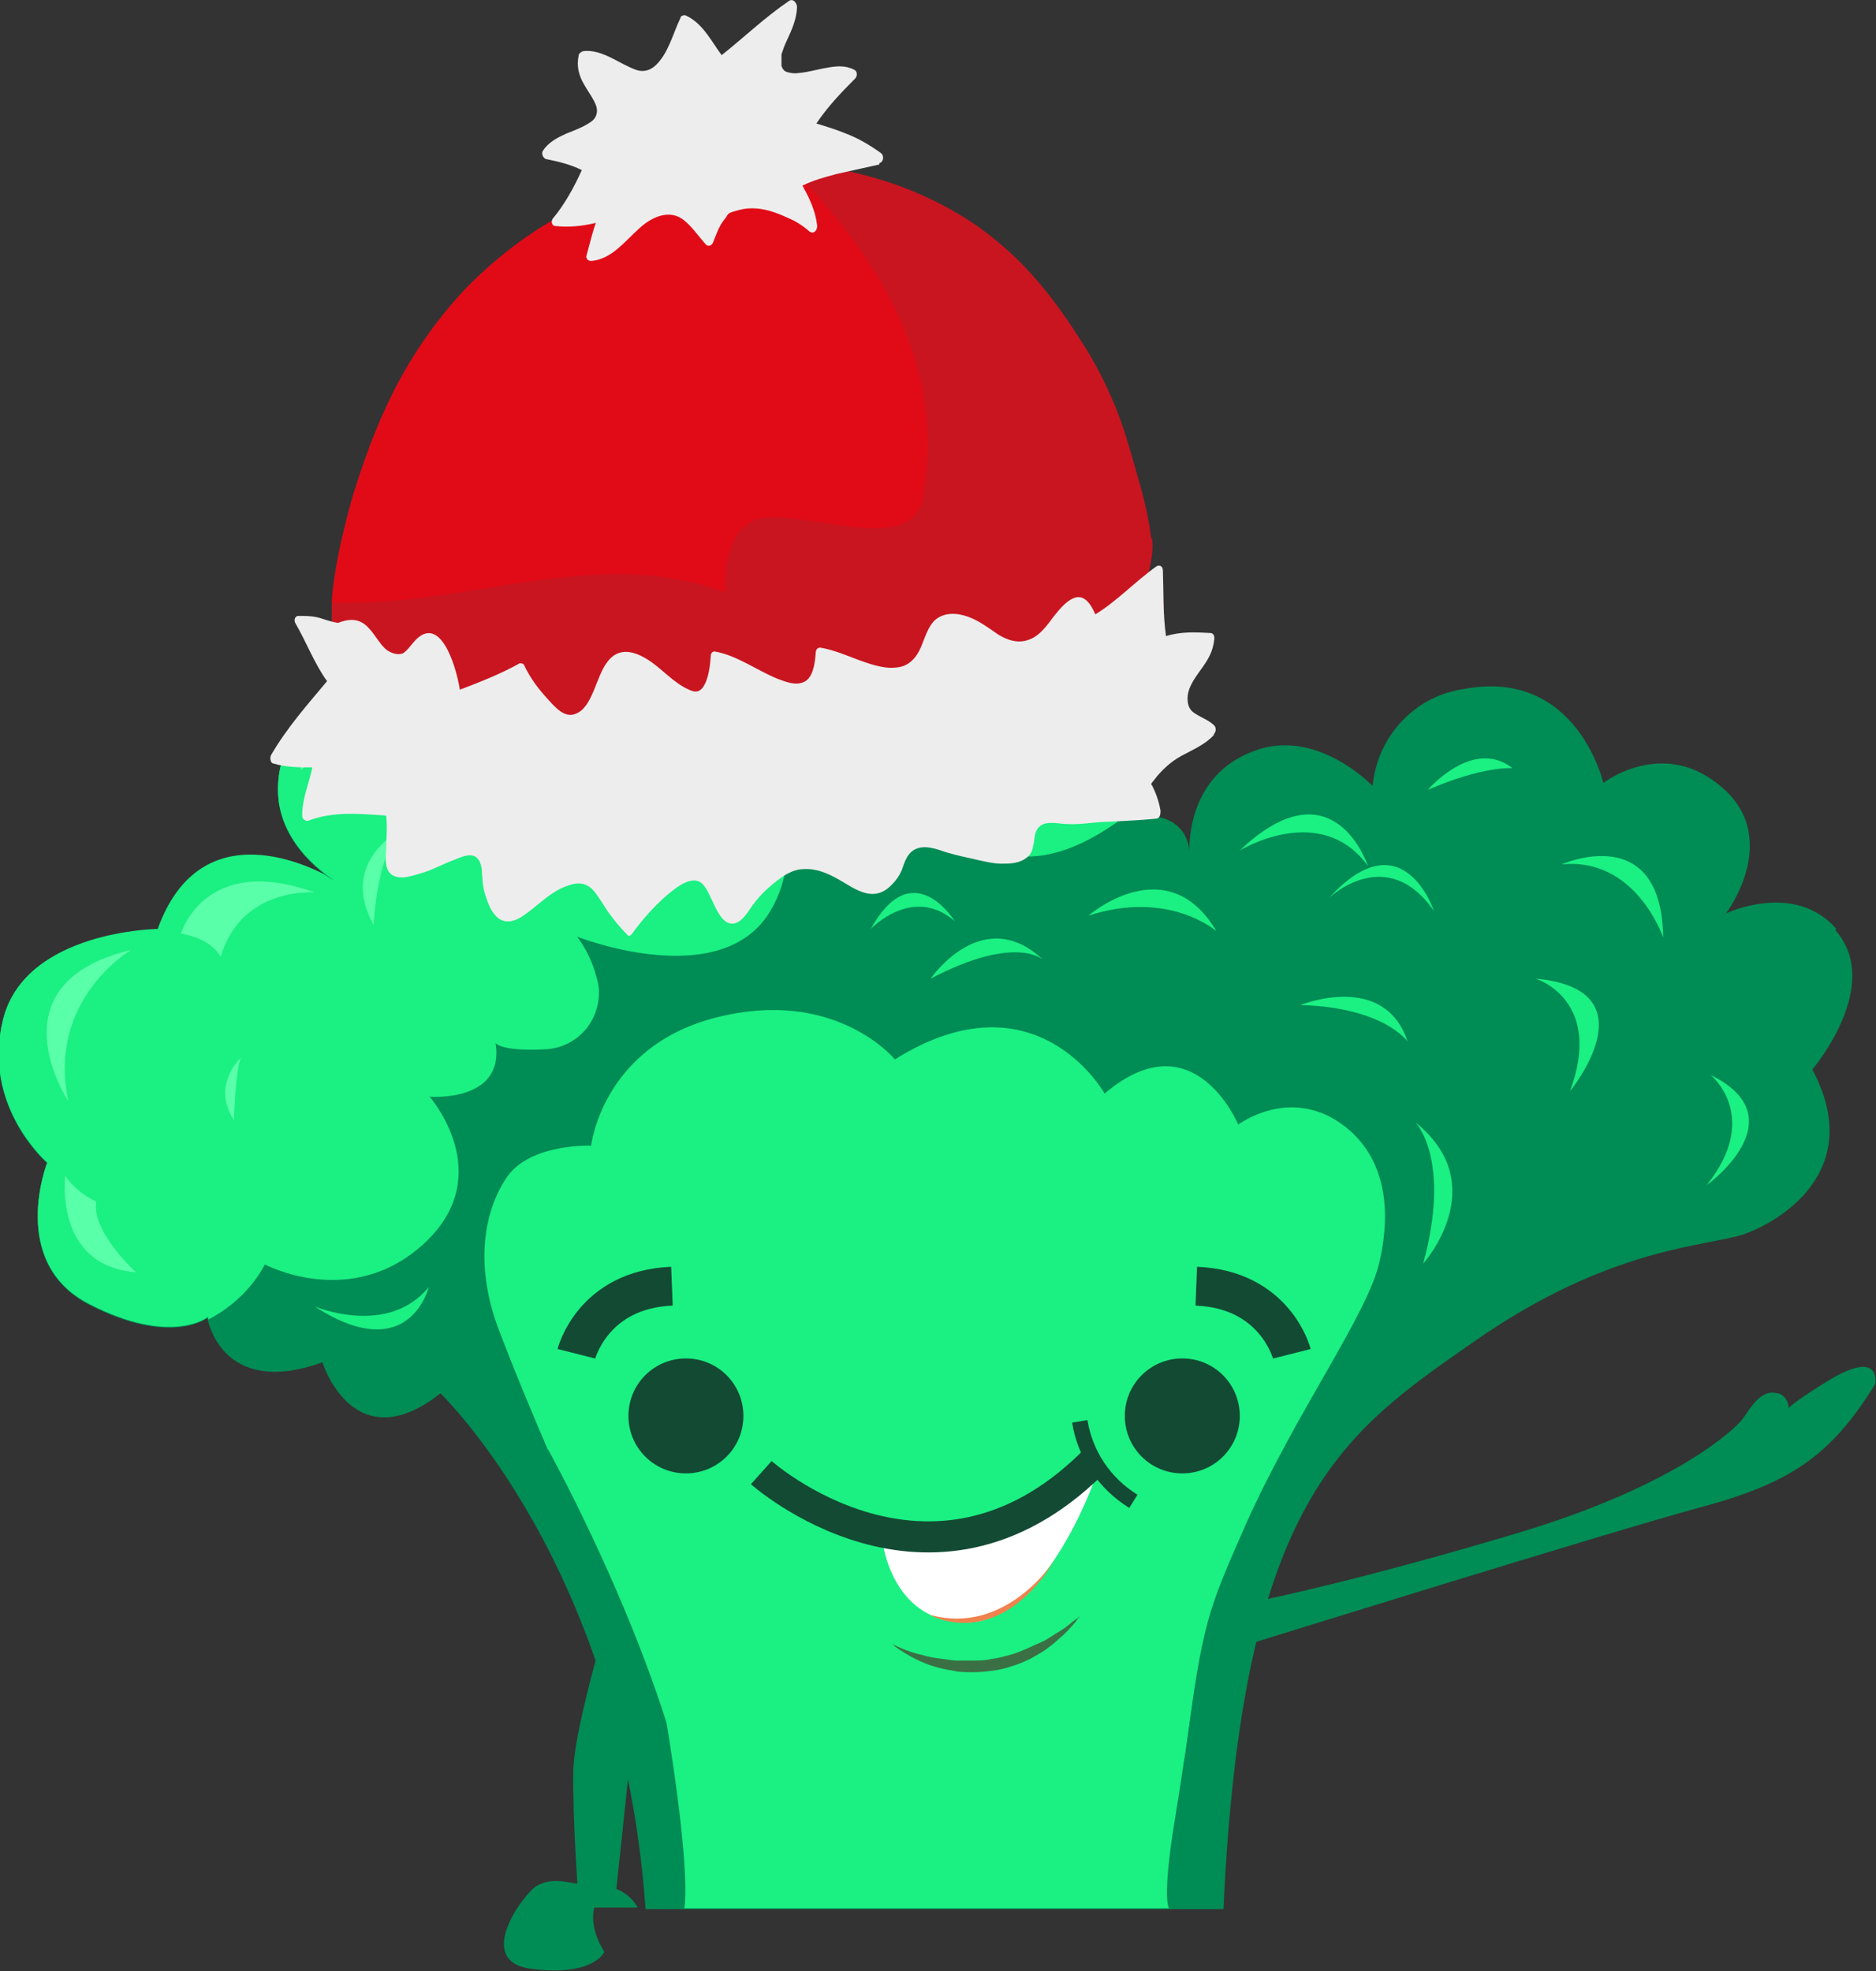 <?xml version="1.0" encoding="UTF-8"?>
<svg id="Ebene_1" xmlns="http://www.w3.org/2000/svg" version="1.1" viewBox="0 0 241.5 253.8">
  <rect x="0" y="0" width="241.5" height="253.8" fill="#333333" stroke="none"/>
  <!-- Generator: Adobe Illustrator 29.1.0, SVG Export Plug-In . SVG Version: 2.1.0 Build 142)  -->
  <defs>
    <style>
      .st0 {
        fill: #3a7044;
      }

      .st1 {
        fill: #59ffa9;
      }

      .st2 {
        stroke-width: 4px;
      }

      .st2, .st3, .st4, .st5, .st6 {
        fill: none;
        stroke: #134a34;
      }

      .st4 {
        stroke-width: 3px;
      }

      .st5 {
        stroke-width: 5px;
      }

      .st7 {
        fill: #c91520;
      }

      .st8 {
        fill: #ef824d;
      }

      .st9 {
        fill: #fff;
      }

      .st10 {
        fill: #134a34;
      }

      .st11 {
        fill: #e10b17;
      }

      .st12 {
        fill: #1bf082;
      }

      .st13 {
        fill: #ededed;
      }

      .st14 {
        fill: #008c55;
      }

      .st6 {
        stroke-width: 2px;
      }
    </style>
  </defs>
  <g id="brokko_x5F_arms-up">
    <path id="Pfad_360" class="st12" d="M70.8,186.3s10,18,15.7,36.7c6.2,20.3,61.7,25.4,66.3,2.1,3.3-16.4,2.8-17.9,7.8-29.3,6.6-14.7,15.5-27,17.2-33.8s2.9-17.4-4.9-20.4c-7.5-3-13.3,2.9-13.3,2.9,0,0-5.7-13.8-17.2-4,0,0-8.8-15.8-27-4.4,0,0-5.6-16-23.4-12.8-19.2,3.4-15.7,23.9-15.7,23.9,0,0-7.8-.3-10.8,4-3,4.4-4.2,11.3-1.2,19.4,0,0,1.9,5.2,6.4,15.7h0Z"/>
    <path id="Pfad_361" class="st10" d="M95.9,183c0,4.1-3.3,7.4-7.4,7.4s-7.4-3.3-7.4-7.4,3.3-7.4,7.4-7.4h0c4.1,0,7.4,3.3,7.4,7.4Z"/>
    <path id="Pfad_362" class="st10" d="M159.6,182.3c0,4.1-3.3,7.4-7.4,7.4s-7.4-3.3-7.4-7.4,3.3-7.4,7.4-7.4h0c4.1,0,7.4,3.3,7.4,7.4Z"/>
    <path id="Pfad_363" class="st6" d="M108.8,194.7s11.7,13.2,25.7,2.2"/>
    <path id="Pfad_364" class="st3" d="M110.9,191s0,3.7-5.9,5.7"/>
    <path id="Pfad_365" class="st4" d="M76,175.3s2.6-8.1,12.9-7.9"/>
    <path id="Pfad_366" class="st12" d="M26.8,169.5v.4c3.1-1.6,5.7-4.1,7.3-7.1,0,0,11.2,6,20.6-2.8,9.4-8.8.6-18.8.6-18.8,0,0,9.7.8,8.5-6.9,0,0,.7,1.1,6.4.8,4-.2,7-3.5,6.9-7.5,0-.7-.2-1.4-.4-2.1-.5-1.8-1.3-3.4-2.4-4.9,0,0,19.2,7.6,25.2-3.9,5.1-9.6-1.9-18.5-5-21.8-.5-.4-.9-.9-1.4-1.3,0,0,.6.5,1.4,1.3,2.9,2.6,10,7.4,16.5.4,0,0,3.7-3,4.4-10.1,0,0,4.3,38.5,29.3,19.9,0,0,14-20.2-2.7-29.3,0,0,4-23.8-14.5-20.6,0,0-.5-13-11.3-12.8-10.1.2-11.6,8.4-11.6,8.4,0,0-8.8-8.1-20.6-1-6.8,3.8-10.3,11.6-8.8,19.2,0,0-8.3-8.3-20.4-1.2-12.1,7.1-7.9,21.1-7.9,21.1,0,0-10.6,2.2-11.1,12-.4,7,5.6,11.3,7.3,12.4-2.7-1.6-17.2-9.2-22.8,6.3,0,0-17,.2-19.9,11.6-2.8,11.1,5.7,18.4,5.7,18.4,0,0-5.1,12.8,5.4,18.2,10.4,5.4,15.2,1.7,15.2,1.7h.1Z"/>
    <path id="Pfad_367" class="st4" d="M165.4,176.5s-2.1-8.3-12.3-8.7"/>
    <path id="Pfad_368" class="st14" d="M236.4,119.6c-5.4-6.2-14.2-2-14.2-2,0,0,7.8-10.3-1.5-17-7.2-5.3-14.3.2-14.3.2,0,0-3.4-14.8-17.9-12.1-6.4.9-11.2,6.1-11.8,12.5,0,0-7.2-7.6-15.3-4.5-8.4,3.1-8.3,11.8-8.3,12.9,0-.8-.6-5.8-8.4-4.3,0,0,14-20.2-2.7-29.3,0,0,4-23.8-14.5-20.6,0,0-.5-13-11.3-12.8-10.1.2-11.6,8.4-11.6,8.4,0,0-8.8-8.1-20.6-1-6.8,3.8-10.3,11.6-8.8,19.2,0,0-8.3-8.3-20.4-1.2-12.1,7.1-7.9,21.1-7.9,21.1,0,0-10.6,2.2-11.1,12-.4,7,5.6,11.3,7.3,12.4-2.7-1.6-17.2-9.2-22.8,6.3,0,0-17,.2-19.9,11.6-2.8,11.1,5.7,18.4,5.7,18.4,0,0-5.1,12.8,5.4,18.2,10.5,5.4,15.2,1.7,15.2,1.7,0,0,1.7,10.4,14.8,5.7,0,0,4,12.8,15.2,4,0,0,23.3,22.3,26.4,66.4.2,0,74.5,0,74.4,0,2.4-52.9,15.5-61.4,32.3-73.1,17.6-12.3,30.1-12.2,34.7-13.8,4.4-1.5,15.8-8.1,8.8-21.2,0,0,9.2-10.8,3-17.9v-.2Z"/>
    <path id="Pfad_369" class="st12" d="M70.6,186.7s10,18,15.7,36.7c.9,3.1,1.2,11.1,4.1,13.6,15.9,13.9,59.5,8.6,62.2-11.5,2.3-16.9,2.8-17.9,7.8-29.3,6.6-14.7,15.7-27,17.2-33.8,1.9-8.4-.2-14.5-5.2-17.9-6.7-4.5-13,.3-13,.3,0,0-5.7-13.8-17.2-4,0,0-8.8-15.8-27-4.4,0,0-7.2-8.8-21.7-5.7-15.9,3.3-17.4,16.8-17.4,16.8,0,0-7.8-.3-10.8,4s-4.2,11.3-1.2,19.4c0,0,1.9,5.2,6.4,15.7h0Z"/>
    <path id="Pfad_370" class="st10" d="M159.6,182.3c0,4.1-3.3,7.4-7.4,7.4s-7.4-3.3-7.4-7.4,3.3-7.4,7.4-7.4h0c4.1,0,7.4,3.3,7.4,7.4Z"/>
    <path id="Pfad_371" class="st12" d="M26.8,169.5v.4c3.1-1.6,5.7-4.1,7.3-7.1,0,0,11.2,6,20.6-2.8,9.4-8.8.6-18.8.6-18.8,0,0,9.7.8,8.5-6.9,0,0,.7,1.1,6.4.8,4-.2,7-3.5,6.9-7.5,0-.7-.2-1.4-.4-2.1-.5-1.8-1.3-3.4-2.4-4.9,0,0,19.2,7.6,25.2-3.9,5.1-9.6-1.9-18.5-5-21.7-.5-.4-.9-.9-1.4-1.3,0,0,.6.5,1.4,1.3,2.9,2.6,10,7.4,16.5.4,0,0,3.7-3,4.4-10.1,0,0,4.3,38.5,29.3,19.9,0,0,14-20.2-2.7-29.3,0,0,4-23.8-14.5-20.6,0,0-.5-13-11.3-12.8-10.1.2-11.6,8.4-11.6,8.4,0,0-8.8-8.1-20.6-1-6.8,3.8-10.3,11.6-8.8,19.2,0,0-8.3-8.3-20.4-1.2-12.1,7.1-7.9,21.1-7.9,21.1,0,0-10.6,2.2-11.1,12-.4,7,5.6,11.3,7.3,12.4-2.7-1.6-17.2-9.2-22.8,6.3,0,0-17,.2-19.9,11.6-2.8,11.1,5.7,18.4,5.7,18.4,0,0-5.1,12.8,5.4,18.2,10.5,5.4,15.2,1.7,15.2,1.7h.1Z"/>
    <path id="Pfad_372" class="st5" d="M166.3,174.3s-2.1-8.3-12.3-8.7"/>
    <path id="Pfad_373" class="st12" d="M85.7,221.2s3.2,18.6,2.4,24.5h62.4s-1-1,.8-11.8,3.4-24.6,3.7-25.6-69.3,12.9-69.3,12.9h0Z"/>
    <path id="Pfad_374" class="st12" d="M182.2,144.5s4.7,4.7,1,18.2c0,0,9.1-10.1-1-18.2Z"/>
    <path id="Pfad_375" class="st12" d="M167.4,129.4s10.8-4.4,13.8,4.7c0,0-3-4.4-13.8-4.7Z"/>
    <path id="Pfad_376" class="st12" d="M197.7,126s8.8,2.7,4.4,14.5c0,0,10.8-13.1-4.4-14.5Z"/>
    <path id="Pfad_377" class="st12" d="M159.6,109.5s10.4-6.4,16.5,2c0,0-4.4-13.5-16.5-2Z"/>
    <path id="Pfad_378" class="st12" d="M171.1,115.6s7.4-7.1,13.5,1.7c0,0-4-12.1-13.5-1.7Z"/>
    <path id="Pfad_379" class="st12" d="M112.1,119.6s5.4-5.7,10.8-1c0,0-5.4-8.8-10.8,1Z"/>
    <path id="Pfad_380" class="st12" d="M119.8,126s6.7-9.8,14.5-2.4c0,0-3.4-3.4-14.5,2.4Z"/>
    <path id="Pfad_381" class="st12" d="M140.1,117.9s10.1-8.8,16.5,2c0,0-6.1-5.4-16.5-2Z"/>
    <path id="Pfad_382" class="st12" d="M220.2,138.4s6.6,5.3-.5,14.2c0,0,11.9-8.6.5-14.2Z"/>
    <path id="Pfad_383" class="st12" d="M201,111.3s12.9-5.8,13.1,9.4c0,0-3.5-10.4-13.1-9.4Z"/>
    <path id="Pfad_384" class="st12" d="M183.8,101.7s5.8-6.8,10.9-2.8c0,0-3.8-.3-10.9,2.8Z"/>
    <path id="Pfad_385" class="st12" d="M40.5,168.2s9.4,4,14.7-2.5c0,0-2.5,10.4-14.7,2.5Z"/>
    <path id="Pfad_386" class="st1" d="M31.1,136.1s-4,3.5-1,8.1c0,0,.3-7.6,1-8.1Z"/>
    <path id="Pfad_387" class="st1" d="M23.3,120.2s3-10.4,17.2-5.3c0,0-9.4-.8-12.1,8.3,0,0-1-2.3-5.1-3Z"/>
    <path id="Pfad_388" class="st1" d="M38.7,99.2s.3-6.8,9.1-8.1c.8,1.4,2,2.5,3.5,3,0,0-5.6-1.8-12.6,5.1Z"/>
    <path id="Pfad_389" class="st1" d="M51.4,107s-7.8,4-3.3,12.1c0,0,.3-8.3,3.3-12.1Z"/>
    <path id="Pfad_390" class="st1" d="M51.1,76.7s8.8-14.9,23.5-5.1c0,0,2.5,4.8,4.3,6.1,0,0-13.9-11.4-27.8-1Z"/>
    <path id="Pfad_391" class="st1" d="M76.9,87.6s-7.1-1.5-8.3,8.1c0,0,5.8-7.3,8.3-8.1Z"/>
    <path id="Pfad_392" class="st1" d="M91,54s9.4-4,14.7,4.5c0,0-11.9-4.8-14.7-4.5Z"/>
    <path id="Pfad_393" class="st1" d="M96.1,71.2s3.8-5.6,9.4-1.5c0,0-7.6-.5-9.4,1.5Z"/>
    <path id="Pfad_394" class="st1" d="M104.9,74.2s4.5-1,6.3,5.1c0,0-4.8-5.3-6.3-5.1Z"/>
    <path id="Pfad_395" class="st1" d="M117.6,45.6s9.4,2.8,5.6,16.7c0,0,.5-11.1-5.6-16.7Z"/>
    <path id="Pfad_396" class="st1" d="M131.5,57.8s7.3.3,8.1,18.2c0,0-4.5,1-5.6,4,0,0,5.6-11.9-2.5-22.2Z"/>
    <path id="Pfad_397" class="st1" d="M142.6,79.2c3.9,4.3,5.1,10.5,3,15.9,0,0-.8-12.1-3-15.9Z"/>
    <path id="Pfad_398" class="st1" d="M8.8,141.8s-10.1-15.2,8.1-19.5c0,0-10.9,6.3-8.1,19.5Z"/>
    <path id="Pfad_399" class="st1" d="M8.4,151.4s-1.5,11.6,9.1,12.4c0,0-5.8-5.3-5.1-9.1-1.6-.7-3-1.9-4-3.3h0Z"/>
    <path id="Pfad_400" class="st10" d="M80.9,182.3c0,4.1,3.3,7.4,7.4,7.4s7.4-3.3,7.4-7.4-3.3-7.4-7.4-7.4h0c-4.1,0-7.4,3.3-7.4,7.4Z"/>
    <path id="Pfad_401" class="st5" d="M74.2,174.3s2.1-8.3,12.3-8.7"/>
    <path id="Pfad_403" class="st14" d="M160.4,211.8s46.9-14.6,58.4-17.7,16.8-6.5,22.6-15.9c0,0,.9-4.7-6.1-.4s-5.2,4.1-5.2,4.1c.4-1-.1-2.1-1.1-2.5h-.2c-2.1-.6-3.4,1.8-4.4,3.2s-8.7,8.7-29.1,14.8-32.3,8.5-32.3,8.5l-2.5,6h0Z"/>
    <path id="Pfad_404" class="st9" d="M113.5,197.8s.9,11.1,10.9,11.1,16.4-18.1,16.4-18.1c0,0-9.1,10.1-27.3,7.1h0Z"/>
    <path id="Pfad_405" class="st2" d="M98,189.6s21.7,19.4,42.6-1.2"/>
    <path id="Pfad_406" class="st6" d="M139,183c.7,4.3,3.2,8,6.9,10.3"/>
    <g id="Gruppe_97">
      <path id="Pfad_407" class="st0" d="M114.9,211.7s.4.2,1.1.5c.9.4,1.9.7,2.8.9.6.2,1.2.3,1.9.4s1.4.2,2.2.3h2.3c.8,0,1.6,0,2.4-.2.8-.1,1.6-.3,2.3-.5.8-.2,1.5-.5,2.2-.8s1.3-.6,2-.9,1.2-.7,1.7-1,1-.6,1.4-.9l1-.8c.6-.4.9-.7.9-.7,0,0-.3.3-.7.9l-.9,1c-.4.4-.8.8-1.3,1.2-.5.5-1.1.9-1.6,1.3-.6.4-1.3.8-2,1.2-.7.3-1.5.7-2.3.9-.8.3-1.7.5-2.5.6s-1.7.2-2.6.2-1.7,0-2.5-.2c-1.4-.2-2.9-.6-4.2-1.2-.9-.4-1.8-.9-2.7-1.5-.3-.2-.6-.4-.9-.7Z"/>
    </g>
    <path id="Pfad_408" class="st8" d="M119.7,207.9s8.6,5.1,16.2-7.2c0,0-6.3,10-16.2,7.2Z"/>
    <path id="Pfad_470" class="st14" d="M74.4,243.6h4.9c0,.1,2.9-27.4,2.9-27.4l-2.9-11.5s-5.4,17.3-5.5,23.3.6,15.6.6,15.6h0Z"/>
    <path id="Pfad_473" class="st14" d="M82.1,245.6c-1-1.8-2.9-2.8-4.9-2.8-3.5,0-5.6-1.4-8.1,0-1.6.9-8.3,9.8-.6,10.7,8,1,9.3-2.2,9.3-2.2,0,0-2-2.9-1.3-5.7h5.6"/>
  </g>
  <g>
    <path class="st11" d="M94.2,76.3c-.2-4.5.6-9.5,6-9.1,6.9,0,18.2,4.3,18.9-3.4,2.8-16.5-6.1-31.5-18-42.9h-.5c-5-.2-10.1.3-15,1.5-5,1.2-9.8,3.2-14.2,5.8-4.2,2.4-8.1,5.5-11.5,9-3.3,3.5-6.1,7.4-8.4,11.6-2.4,4.4-4.2,9.1-5.7,13.8-.8,2.5-1.4,5-2,7.6-.5,2.4-1.1,5.8-1.1,7.8,1,0,1.9,0,3,0,16.6-.3,31.7-6.9,47.3-1l1.2-.6Z"/>
    <path class="st7" d="M148.2,69.4c-.3-2.9-1.1-5.8-1.9-8.6-.8-2.8-1.6-5.7-2.7-8.4-1.2-2.9-2.6-5.7-4.3-8.3-3-4.8-6.5-9.4-10.9-13-3.8-3.2-8.3-5.6-13-7.3-4.6-1.6-9.4-2.6-14.3-2.8,11.9,11.3,20.6,26,17.8,42.5-.7,7.7-12.3,3.2-19.1,3.1-5.4-.4-6.6,5.1-6.4,9.7-15.6-5.9-31,1-47.6,1.3-1,0-2.1,0-3.1,0v1.1c0,2.7.2,5.5,1.4,8,1.1,2.3,3,4,5.1,5.4,4.2,2.8,9.2,4.3,14.1,5.5,4.8,1.2,9.6,2.1,14.5,3.2,5.5,1.2,11.2,1.9,16.8,2,5.9.2,11.9-.2,17.8-1,5.2-.8,10.5-1.9,15.4-3.8,2.9-1.1,5.6-2.6,8.2-4.2,3.3-2,6.5-4.2,9.3-6.9,2.2-2.1,4.5-4.9,4.5-8.1s-.5-2.8-1.4-4c-.1-.2-.5-.3-.7-.2h0c0-.3.1-.6.2-1,.3-1.4.6-2.8.4-4.3h-.1Z"/>
    <path class="st13" d="M156.3,94.6c-1.1,1.2-2.5,1.8-3.8,2.5-1.4.7-2.5,1.6-3.6,2.9-.2.3-.5.6-.7.9,0,0,0,.2.1.2.5,1,.9,2.1,1.1,3.3,0,.5-.1.9-.5,1-2,.2-4.1.3-6.1.4-1.8,0-3.6.4-5.4.3-1.2,0-3.3-.7-4,.9-.3.6-.2,1.3-.4,1.9-.1.7-.4,1.2-.8,1.5-1,.8-2.2.8-3.3.8s-2.7-.4-4-.7c-1.4-.3-2.7-.6-4.1-1.1-1.3-.4-3-.7-4,.9-.3.5-.5,1.1-.7,1.7-.3.7-.7,1.3-1.2,1.8-1,1.1-2.1,1.5-3.4,1.2s-2.5-1.2-3.6-1.8c-1.4-.8-2.9-1.4-4.4-1.3-1.3,0-2.5.7-3.6,1.6-1.3,1-2.4,2.1-3.4,3.6-.7,1.1-1.7,2.2-2.8,1.7-.9-.4-1.5-1.7-2-2.8-.5-1-1-2.4-2-2.6s-2.1.5-2.9,1.1c-2,1.5-3.9,3.6-5.5,5.8-.2.2-.4.3-.6,0-.9-.9-1.7-1.9-2.5-3-.5-.8-1-1.6-1.6-2.4-1.3-1.7-2.9-1.2-4.4-.5-1.7.8-3.1,2.3-4.7,3.4-1.1.8-2.5,1.3-3.6.2-.7-.7-1.1-1.7-1.4-2.7-.4-1.1-.4-2.3-.5-3.5-.4-2.5-2.3-1.6-3.5-1.1-1.4.5-2.8,1.3-4.2,1.7-1.1.3-2.8,1-3.9.2-.8-.6-.8-1.8-.7-2.9,0-1.6.2-3.1,0-4.7-3.3-.2-6.8-.6-10.1.7-.3,0-.7-.2-.7-.7,0-2.3.9-4.1,1.3-6.2-1.7,0-3.4,0-5-.5-.4,0-.5-.8-.3-1.1,2.1-3.6,4.7-6.5,7.2-9.5-1.6-2.2-2.7-5.1-4.1-7.5-.2-.4,0-.9.4-.9,1.1,0,2.1,0,3.2.4.6.2,1.3.4,1.9.5,1.3-.5,2.7-.7,3.9.6.9.9,1.5,2.2,2.4,2.9.6.4,1.4.7,2.1.4.6-.4,1.1-1.2,1.7-1.8,3-2.9,5,2.9,5.6,6.5,2.6-1,5.2-2,7.7-3.4.2,0,.5,0,.6.3.8,1.7,1.9,3.1,3,4.3,1,1.1,2.2,2.5,3.6,1.9,2.2-.8,2.6-4.8,4.1-6.7,1.5-2,3.6-1.3,5.3-.2,1.7,1.1,3.3,3,5.2,3.8.6.3,1.2.4,1.7-.2.8-1,1-2.8,1.1-4.2,0-.4.4-.6.6-.5,2.8.5,5.3,2.4,8,3.5,1.1.4,2.3.9,3.4.4s1.4-2.2,1.5-3.7c0-.5.3-.8.7-.7,1.7.3,3.3,1,4.9,1.6,1.7.6,3.4,1.2,5.1.9,1.3-.2,2.3-1.2,2.9-2.7.5-1.2.9-2.6,1.8-3.4,1.2-1,2.8-.9,4.2-.4,1.4.5,2.6,1.4,3.9,2.3,1.3.8,2.7,1.2,4.1.6,1.3-.5,2.2-1.8,3.1-3,.8-1,1.8-2.2,2.9-2.4,1.1-.2,1.9,1,2.4,2.2,2.8-1.7,5.2-4.3,7.9-6.2.4-.2.8,0,.8.6.1,2.8,0,5.6.4,8.4,1.9-.6,3.8-.5,5.7-.4.4,0,.6.4.5.9-.3,2.8-2.3,4-3.2,6.3-.4,1.1-.3,2.4.5,3s1.8.9,2.6,1.6c.4.3.4.9,0,1.3h.1Z"/>
    <path class="st13" d="M113.1,21.2c-1.8.4-3.6.8-5.4,1.2-1.5.4-3,.8-4.4,1.5.9,1.6,1.7,3.3,1.9,5.2,0,.6-.5,1.1-1,.7-.9-.8-1.9-1.4-2.9-1.8-1.9-.9-4-1.5-6-1s-1.4.5-2,1.2c-.7.8-1.1,2-1.5,3-.2.5-.7.6-1,.2-.9-1-1.7-2.2-2.7-3-1.9-1.6-4.3-.4-5.8,1-1.9,1.7-3.6,4-6.2,4.2-.4,0-.7-.3-.6-.7.4-1.4.7-2.8,1.2-4.2h0c-1.7.4-3.4.6-5.2.4-.5,0-.6-.7-.3-1,1.5-1.8,2.7-4,3.7-6.2-1.4-.7-3-1.1-4.5-1.4-.4,0-.8-.7-.5-1.1.7-1.1,1.9-1.7,3-2.2,1-.4,2.1-.8,3-1.4.7-.4,1.1-1.1.9-2-.3-1-1.1-2-1.6-2.9-.7-1.2-1-2.4-.7-3.8,0-.2.3-.4.5-.5,1.3-.2,2.6.3,3.8.9,1,.5,2,1.1,3.1,1.5.9.3,1.7.1,2.4-.5,1.7-1.5,2.3-4.1,3.3-6.2,0-.3.5-.4.7-.3,1.1.5,2,1.4,2.8,2.5.6.8,1.2,1.8,1.8,2.6,2.9-2.3,5.6-4.9,8.7-7,.5-.3.9.2,1,.7,0,1.6-.7,3.1-1.3,4.4-.3.6-.5,1.2-.7,1.8,0,.3,0,.6,0,.9v.6c.2.5.4.7.8.8s.9.2,1.4.1c1.3-.1,2.5-.5,3.8-.7,1.1-.2,2.3-.3,3.4.3.4.2.4.9,0,1.2-1.8,1.8-3.5,3.6-4.9,5.7,1.3.4,2.6.8,3.8,1.3,1.6.6,3.1,1.5,4.5,2.5.5.4.3,1.2-.2,1.3v.2Z"/>
  </g>
</svg>